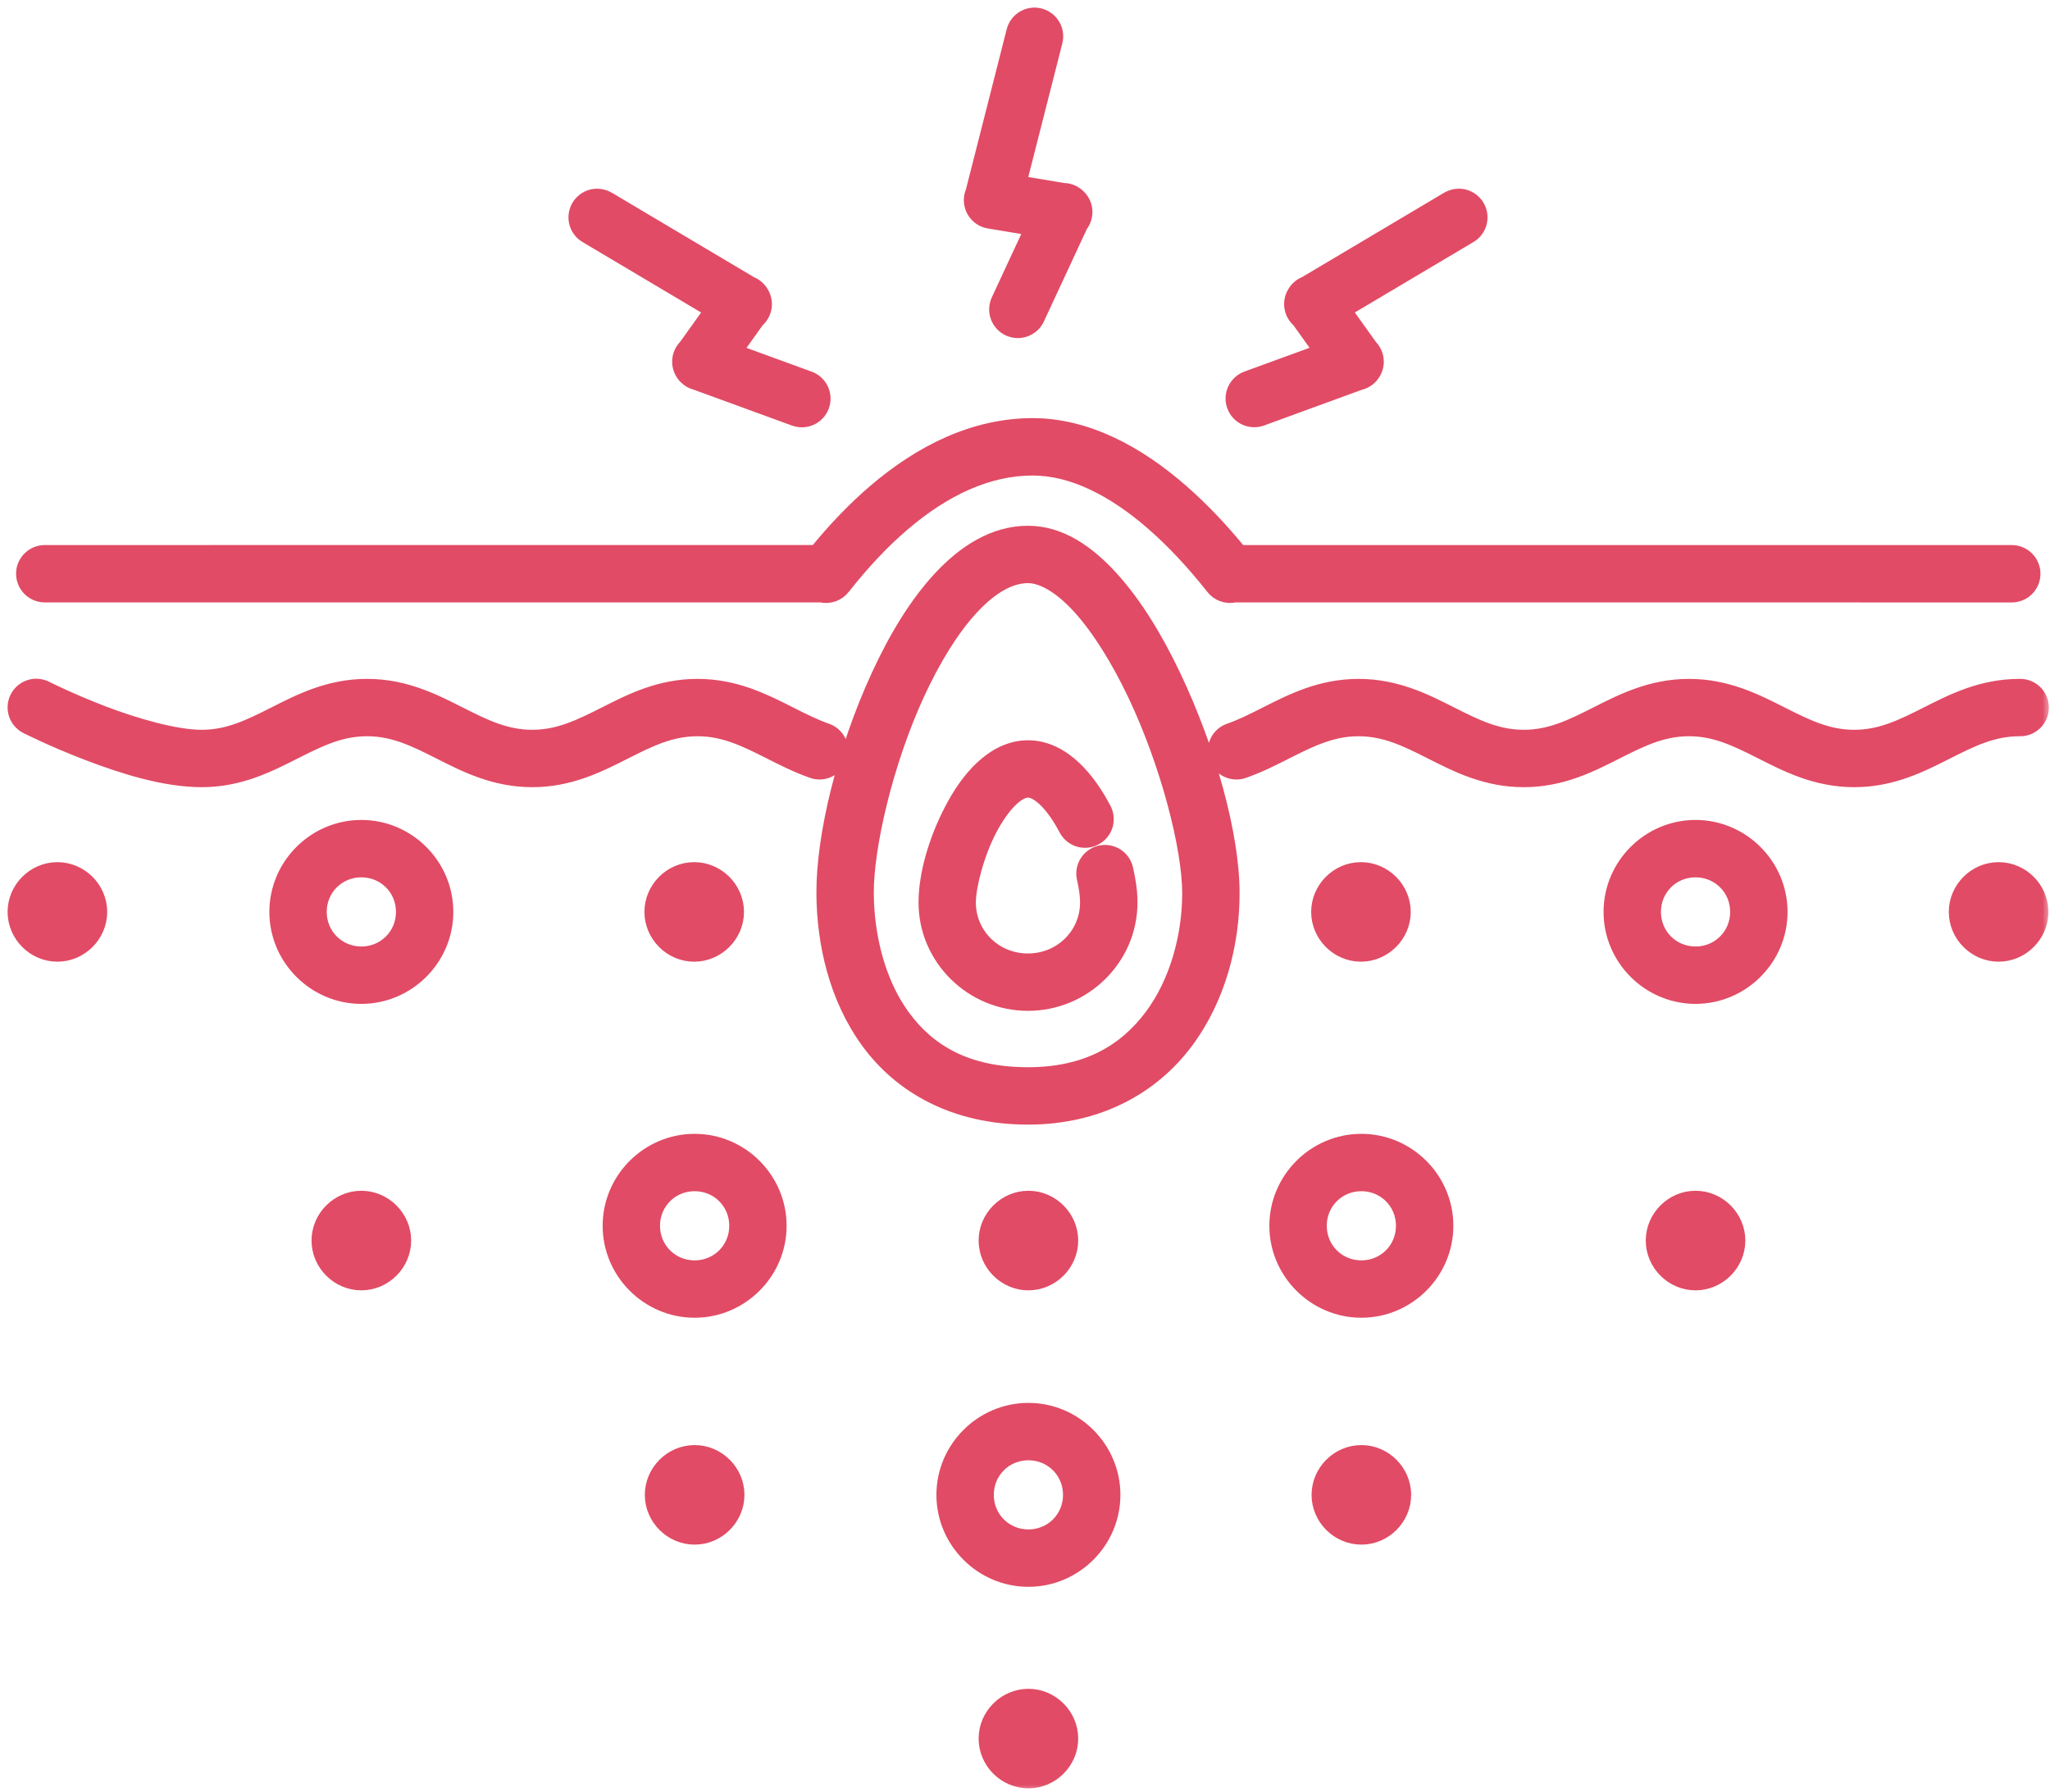 <svg xmlns="http://www.w3.org/2000/svg" width="135" height="118" viewBox="0 0 135 118" fill="none"><mask id="path-1-outside-1_394_3886" maskUnits="userSpaceOnUse" x="0" y="0" width="135" height="118" fill="black"><rect fill="white" width="135" height="118"></rect><path d="M68.175 1.001C67.854 0.99 67.54 1.09 67.285 1.284C67.03 1.478 66.85 1.753 66.775 2.065L64.087 12.625C64.002 12.82 63.963 13.032 63.973 13.244C63.983 13.457 64.042 13.664 64.145 13.85C64.248 14.036 64.392 14.196 64.566 14.318C64.741 14.44 64.941 14.52 65.151 14.552L67.985 15.023L65.785 19.753C65.703 19.919 65.654 20.1 65.642 20.285C65.631 20.47 65.656 20.656 65.718 20.831C65.779 21.006 65.875 21.167 65.999 21.304C66.124 21.441 66.275 21.552 66.443 21.631C66.611 21.709 66.793 21.753 66.979 21.759C67.164 21.766 67.349 21.736 67.522 21.67C67.696 21.604 67.854 21.505 67.989 21.377C68.123 21.249 68.23 21.095 68.304 20.925L71.145 14.816C71.366 14.533 71.469 14.176 71.433 13.819C71.396 13.462 71.222 13.133 70.948 12.901C70.701 12.68 70.382 12.554 70.051 12.547C70.042 12.547 70.033 12.547 70.025 12.548L67.097 12.06L69.468 2.753C69.522 2.551 69.531 2.34 69.492 2.134C69.453 1.928 69.369 1.734 69.244 1.565C69.12 1.397 68.959 1.259 68.773 1.161C68.588 1.064 68.384 1.008 68.175 1.001ZM96.097 12.924C95.831 12.918 95.568 12.989 95.341 13.128L85.976 18.691C85.693 18.8 85.454 18.999 85.294 19.257C85.107 19.54 85.031 19.881 85.078 20.216C85.125 20.552 85.294 20.859 85.552 21.079L87.028 23.144L82.126 24.933C81.953 24.996 81.795 25.091 81.66 25.214C81.525 25.338 81.415 25.486 81.338 25.652C81.261 25.818 81.217 25.997 81.209 26.18C81.201 26.363 81.229 26.545 81.292 26.717C81.354 26.889 81.451 27.047 81.574 27.181C81.698 27.316 81.848 27.424 82.014 27.501C82.18 27.578 82.359 27.622 82.542 27.629C82.725 27.636 82.907 27.607 83.079 27.544L89.534 25.186C89.719 25.145 89.895 25.065 90.049 24.953C90.203 24.84 90.332 24.698 90.428 24.533C90.588 24.268 90.655 23.958 90.618 23.65C90.581 23.343 90.442 23.057 90.224 22.837L88.498 20.422L96.759 15.517C97.023 15.366 97.23 15.132 97.348 14.852C97.467 14.572 97.49 14.262 97.414 13.967C97.339 13.673 97.169 13.411 96.931 13.223C96.692 13.034 96.401 12.929 96.097 12.924ZM39.257 12.926C38.958 12.94 38.67 13.052 38.439 13.243C38.208 13.435 38.045 13.696 37.975 13.988C37.904 14.28 37.931 14.586 38.049 14.862C38.168 15.138 38.373 15.367 38.633 15.517L46.895 20.423L45.179 22.824C44.933 23.066 44.785 23.391 44.766 23.736C44.746 24.081 44.856 24.42 45.074 24.689C45.091 24.711 45.108 24.733 45.126 24.754C45.135 24.763 45.144 24.772 45.153 24.781C45.341 24.983 45.586 25.125 45.855 25.188L52.321 27.549C52.492 27.612 52.675 27.642 52.858 27.635C53.041 27.628 53.221 27.585 53.388 27.508C53.554 27.431 53.704 27.322 53.828 27.188C53.952 27.053 54.049 26.895 54.111 26.723C54.174 26.551 54.203 26.368 54.194 26.185C54.186 26.002 54.142 25.822 54.064 25.657C53.986 25.491 53.877 25.342 53.741 25.218C53.605 25.095 53.447 25 53.274 24.938L48.37 23.149L49.847 21.083C50.105 20.862 50.274 20.554 50.32 20.218C50.367 19.881 50.289 19.539 50.1 19.257C49.942 19.003 49.706 18.806 49.426 18.697L40.059 13.132C39.82 12.986 39.543 12.916 39.263 12.93L39.257 12.926ZM68 28.03C66.101 28.03 64.261 28.466 62.527 29.225C60.793 29.986 59.16 31.067 57.628 32.377C56.26 33.547 54.971 34.903 53.764 36.385L2.933 36.387C2.567 36.392 2.218 36.54 1.961 36.8C1.704 37.06 1.559 37.41 1.559 37.776C1.559 38.142 1.704 38.492 1.961 38.752C2.218 39.012 2.567 39.161 2.933 39.165L54.073 39.163C54.337 39.227 54.613 39.212 54.869 39.12C55.124 39.028 55.347 38.864 55.51 38.647C55.519 38.638 55.528 38.629 55.536 38.62C56.769 37.053 58.078 35.653 59.438 34.49C60.802 33.324 62.215 32.399 63.647 31.771C65.079 31.144 66.528 30.81 68.005 30.81C69.292 30.81 70.606 31.135 71.947 31.76C73.288 32.384 74.648 33.308 75.984 34.478C77.32 35.648 78.632 37.061 79.881 38.638C80.042 38.856 80.263 39.022 80.517 39.115C80.771 39.209 81.046 39.226 81.31 39.165L132.465 39.167C132.649 39.169 132.831 39.135 133.002 39.066C133.173 38.998 133.328 38.896 133.459 38.767C133.59 38.637 133.693 38.483 133.764 38.314C133.835 38.144 133.872 37.962 133.872 37.778C133.872 37.594 133.835 37.413 133.764 37.243C133.693 37.073 133.59 36.919 133.459 36.79C133.328 36.661 133.173 36.559 133.002 36.49C132.831 36.421 132.649 36.387 132.465 36.389L81.632 36.387C80.424 34.909 79.15 33.559 77.816 32.391C76.325 31.085 74.76 30.005 73.121 29.242C71.481 28.478 69.756 28.03 68 28.03ZM67.697 35.118C65.477 35.118 63.542 36.363 61.941 38.085C60.339 39.806 58.99 42.066 57.862 44.519C55.606 49.424 54.242 55.041 54.264 58.824C54.28 62.072 55.077 65.674 57.189 68.571C59.302 71.468 62.821 73.547 67.697 73.547C72.42 73.547 75.928 71.468 78.083 68.583C80.239 65.699 81.132 62.096 81.132 58.816C81.132 54.997 79.589 49.394 77.259 44.502C76.094 42.056 74.732 39.808 73.178 38.097C71.624 36.386 69.809 35.118 67.697 35.118ZM67.697 37.894C68.631 37.894 69.845 38.56 71.121 39.965C72.396 41.369 73.665 43.418 74.75 45.696C76.919 50.251 78.352 55.803 78.352 58.816C78.352 61.578 77.557 64.646 75.856 66.922C74.155 69.199 71.639 70.769 67.697 70.769C63.572 70.769 61.087 69.199 59.435 66.935C57.785 64.671 57.058 61.602 57.042 58.807C57.031 55.759 58.3 50.22 60.388 45.679C61.432 43.409 62.68 41.372 63.978 39.977C65.275 38.583 66.538 37.894 67.697 37.894ZM2.367 45.189C2.055 45.194 1.753 45.304 1.511 45.502C1.269 45.699 1.101 45.972 1.033 46.277C0.966 46.581 1.003 46.9 1.138 47.181C1.274 47.462 1.5 47.689 1.781 47.826C1.781 47.826 3.498 48.696 5.757 49.56C8.016 50.426 10.799 51.33 13.29 51.33C15.781 51.33 17.7 50.341 19.358 49.503C21.015 48.665 22.41 47.976 24.171 47.976C25.931 47.976 27.326 48.664 28.983 49.503C30.641 50.341 32.56 51.33 35.052 51.33C37.543 51.33 39.462 50.341 41.12 49.503C42.777 48.665 44.172 47.976 45.932 47.976C46.812 47.976 47.588 48.145 48.365 48.421C49.143 48.697 49.919 49.085 50.747 49.504C51.576 49.923 52.458 50.372 53.455 50.725C53.629 50.794 53.815 50.828 54.002 50.824C54.188 50.819 54.373 50.777 54.543 50.7C54.713 50.623 54.866 50.512 54.993 50.374C55.119 50.237 55.216 50.075 55.279 49.899C55.341 49.723 55.367 49.536 55.356 49.349C55.344 49.163 55.295 48.98 55.212 48.813C55.128 48.646 55.011 48.498 54.869 48.377C54.726 48.256 54.561 48.165 54.383 48.109C53.605 47.833 52.83 47.444 52.001 47.024C51.172 46.605 50.29 46.156 49.293 45.802C48.296 45.449 47.178 45.199 45.932 45.199C43.441 45.199 41.522 46.186 39.865 47.024C38.207 47.862 36.812 48.552 35.052 48.552C33.291 48.552 31.896 47.862 30.239 47.024C28.582 46.186 26.662 45.199 24.171 45.199C21.679 45.199 19.76 46.186 18.102 47.024C16.445 47.862 15.051 48.552 13.29 48.552C11.53 48.552 8.871 47.778 6.752 46.967C4.633 46.155 3.035 45.349 3.035 45.349C2.829 45.24 2.599 45.186 2.367 45.189ZM132.999 45.2C132.996 45.2 132.992 45.2 132.989 45.2C130.497 45.2 128.578 46.187 126.92 47.024C125.263 47.862 123.868 48.552 122.108 48.552C120.347 48.552 118.953 47.862 117.295 47.024C115.638 46.186 113.719 45.2 111.227 45.2C108.736 45.2 106.816 46.187 105.159 47.024C103.501 47.862 102.106 48.552 100.346 48.552C98.585 48.552 97.189 47.862 95.531 47.024C93.874 46.186 91.955 45.2 89.463 45.2C88.218 45.2 87.1 45.45 86.103 45.803C85.106 46.157 84.224 46.606 83.395 47.025C82.566 47.444 81.791 47.834 81.013 48.11C80.835 48.165 80.669 48.256 80.526 48.377C80.384 48.498 80.267 48.647 80.183 48.814C80.1 48.981 80.05 49.164 80.039 49.35C80.028 49.537 80.054 49.724 80.116 49.9C80.179 50.077 80.276 50.238 80.403 50.376C80.53 50.514 80.683 50.624 80.853 50.701C81.024 50.779 81.208 50.82 81.395 50.824C81.582 50.829 81.768 50.795 81.942 50.726C82.939 50.372 83.821 49.923 84.65 49.504C85.479 49.085 86.254 48.696 87.032 48.422C87.809 48.146 88.582 47.976 89.463 47.976C91.223 47.976 92.62 48.666 94.277 49.504C95.935 50.342 97.854 51.33 100.345 51.33C102.837 51.33 104.754 50.342 106.412 49.504C108.069 48.666 109.466 47.976 111.227 47.976C112.987 47.976 114.381 48.666 116.039 49.504C117.696 50.342 119.616 51.33 122.107 51.33C124.599 51.33 126.518 50.342 128.176 49.504C129.833 48.666 131.228 47.976 132.988 47.976C133.174 47.983 133.36 47.952 133.534 47.885C133.708 47.819 133.866 47.718 134.001 47.589C134.135 47.46 134.242 47.306 134.315 47.135C134.388 46.964 134.427 46.779 134.427 46.593C134.428 46.407 134.391 46.223 134.319 46.051C134.247 45.88 134.142 45.724 134.008 45.594C133.875 45.464 133.717 45.362 133.544 45.294C133.37 45.227 133.185 45.194 132.999 45.2ZM67.697 49.241C66.497 49.241 65.474 49.835 64.675 50.586C63.876 51.337 63.238 52.281 62.706 53.297C61.641 55.328 60.989 57.596 60.989 59.425C60.989 63.082 64.018 66.057 67.697 66.057C71.376 66.057 74.407 63.082 74.407 59.425C74.407 58.968 74.37 58.491 74.276 57.993C74.239 57.744 74.184 57.492 74.127 57.235C74.089 57.056 74.016 56.885 73.912 56.733C73.807 56.582 73.674 56.453 73.519 56.353C73.365 56.254 73.192 56.186 73.011 56.154C72.829 56.122 72.644 56.126 72.464 56.166C72.285 56.206 72.115 56.281 71.965 56.388C71.815 56.494 71.687 56.629 71.59 56.784C71.492 56.94 71.426 57.114 71.396 57.295C71.366 57.476 71.373 57.662 71.415 57.841C71.467 58.047 71.494 58.248 71.533 58.437C71.599 58.817 71.625 59.158 71.625 59.425C71.625 61.56 69.892 63.279 67.694 63.279C65.497 63.279 63.764 61.56 63.764 59.425C63.764 58.357 64.304 56.228 65.165 54.586C65.595 53.765 66.103 53.053 66.577 52.608C67.051 52.162 67.425 52.019 67.695 52.019C67.829 52.019 67.976 52.045 68.165 52.137C68.353 52.229 68.579 52.382 68.815 52.605C69.051 52.827 69.3 53.117 69.539 53.454C69.779 53.79 70.01 54.173 70.226 54.583C70.398 54.908 70.692 55.152 71.043 55.261C71.394 55.37 71.774 55.335 72.1 55.164C72.425 54.993 72.67 54.701 72.781 54.35C72.891 53.999 72.857 53.619 72.688 53.293C72.421 52.785 72.127 52.296 71.801 51.84C71.475 51.383 71.117 50.958 70.717 50.582C70.318 50.207 69.874 49.878 69.37 49.635C68.865 49.392 68.297 49.241 67.697 49.241ZM23.796 54.487C20.743 54.487 18.238 56.99 18.238 60.042C18.238 63.093 20.743 65.598 23.796 65.598C26.849 65.598 29.353 63.093 29.353 60.042C29.353 56.99 26.849 54.487 23.796 54.487ZM111.657 54.487C108.604 54.487 106.1 56.99 106.1 60.042C106.1 63.093 108.604 65.598 111.657 65.598C114.711 65.598 117.217 63.093 117.217 60.042C117.217 56.99 114.711 54.487 111.657 54.487ZM3.78 57.266C2.262 57.266 1 58.524 1 60.042C1 61.559 2.261 62.82 3.78 62.82C5.298 62.82 6.56 61.559 6.56 60.042C6.56 58.524 5.298 57.266 3.78 57.266ZM23.796 57.266C25.347 57.266 26.576 58.491 26.576 60.042C26.576 61.592 25.347 62.82 23.796 62.82C22.245 62.82 21.016 61.592 21.016 60.042C21.016 58.491 22.244 57.266 23.796 57.266ZM45.716 57.266C44.197 57.266 42.938 58.524 42.938 60.042C42.938 61.559 44.197 62.82 45.716 62.82C47.234 62.82 48.495 61.559 48.495 60.042C48.495 58.524 47.234 57.266 45.716 57.266ZM89.623 57.266C88.105 57.266 86.846 58.524 86.846 60.042C86.846 61.559 88.104 62.82 89.623 62.82C91.141 62.819 92.402 61.559 92.402 60.042C92.402 58.524 91.141 57.266 89.623 57.266ZM111.657 57.266C113.209 57.266 114.437 58.491 114.437 60.042C114.437 61.592 113.209 62.82 111.657 62.82C110.106 62.82 108.879 61.592 108.879 60.042C108.879 58.491 110.106 57.266 111.657 57.266ZM131.616 57.266C130.098 57.266 128.836 58.524 128.836 60.042C128.836 61.559 130.098 62.82 131.616 62.82C133.134 62.82 134.393 61.559 134.393 60.042C134.393 58.524 133.135 57.266 131.616 57.266ZM45.745 75.155C42.691 75.155 40.187 77.657 40.187 80.709C40.187 83.76 42.691 86.263 45.745 86.263C48.798 86.263 51.301 83.76 51.301 80.709C51.301 77.657 48.798 75.155 45.745 75.155ZM89.651 75.155C86.598 75.155 84.092 77.657 84.092 80.709C84.092 83.76 86.598 86.263 89.651 86.263C92.705 86.263 95.209 83.76 95.209 80.709C95.209 77.657 92.705 75.155 89.651 75.155ZM45.745 77.931C47.296 77.931 48.524 79.158 48.524 80.709C48.524 82.259 47.296 83.487 45.745 83.487C44.193 83.487 42.964 82.26 42.964 80.709C42.964 79.159 44.193 77.931 45.745 77.931ZM89.651 77.931C91.203 77.931 92.429 79.158 92.429 80.709C92.429 82.259 91.203 83.487 89.651 83.487C88.1 83.487 86.872 82.26 86.872 80.709C86.872 79.159 88.1 77.931 89.651 77.931ZM23.796 78.903C22.278 78.903 21.016 80.164 21.016 81.681C21.016 83.199 22.279 84.46 23.796 84.46C25.314 84.46 26.576 83.198 26.576 81.681C26.576 80.164 25.315 78.903 23.796 78.903ZM67.725 78.903C66.207 78.903 64.946 80.164 64.946 81.681C64.946 83.199 66.207 84.46 67.725 84.46C69.244 84.46 70.504 83.198 70.504 81.681C70.504 80.164 69.244 78.903 67.725 78.903ZM111.657 78.903C110.139 78.903 108.879 80.164 108.879 81.681C108.879 83.199 110.139 84.46 111.657 84.46C113.176 84.46 114.437 83.198 114.437 81.681C114.437 80.164 113.176 78.903 111.657 78.903ZM67.725 92.87C64.672 92.87 62.166 95.375 62.166 98.426C62.166 101.478 64.672 103.98 67.725 103.98C70.779 103.98 73.283 101.478 73.283 98.426C73.283 95.375 70.779 92.87 67.725 92.87ZM45.745 95.648C44.226 95.648 42.964 96.909 42.964 98.426C42.964 99.944 44.227 101.202 45.745 101.202C47.263 101.202 48.524 99.944 48.524 98.426C48.524 96.909 47.263 95.648 45.745 95.648ZM67.725 95.648C69.277 95.648 70.504 96.876 70.504 98.426C70.504 99.977 69.276 101.202 67.725 101.202C66.174 101.202 64.946 99.976 64.946 98.426C64.946 96.876 66.174 95.648 67.725 95.648ZM89.651 95.648C88.133 95.648 86.872 96.909 86.872 98.426C86.872 99.944 88.133 101.202 89.651 101.202C91.17 101.202 92.429 99.944 92.429 98.426C92.429 96.909 91.171 95.648 89.651 95.648ZM67.725 111.696C66.207 111.696 64.946 112.956 64.946 114.474C64.946 115.991 66.207 117.25 67.725 117.25C69.244 117.25 70.504 115.992 70.504 114.474C70.504 112.956 69.244 111.696 67.725 111.696Z"></path></mask><path d="M68.175 1.001C67.854 0.99 67.54 1.09 67.285 1.284C67.03 1.478 66.85 1.753 66.775 2.065L64.087 12.625C64.002 12.82 63.963 13.032 63.973 13.244C63.983 13.457 64.042 13.664 64.145 13.85C64.248 14.036 64.392 14.196 64.566 14.318C64.741 14.44 64.941 14.52 65.151 14.552L67.985 15.023L65.785 19.753C65.703 19.919 65.654 20.1 65.642 20.285C65.631 20.47 65.656 20.656 65.718 20.831C65.779 21.006 65.875 21.167 65.999 21.304C66.124 21.441 66.275 21.552 66.443 21.631C66.611 21.709 66.793 21.753 66.979 21.759C67.164 21.766 67.349 21.736 67.522 21.67C67.696 21.604 67.854 21.505 67.989 21.377C68.123 21.249 68.23 21.095 68.304 20.925L71.145 14.816C71.366 14.533 71.469 14.176 71.433 13.819C71.396 13.462 71.222 13.133 70.948 12.901C70.701 12.68 70.382 12.554 70.051 12.547C70.042 12.547 70.033 12.547 70.025 12.548L67.097 12.06L69.468 2.753C69.522 2.551 69.531 2.34 69.492 2.134C69.453 1.928 69.369 1.734 69.244 1.565C69.12 1.397 68.959 1.259 68.773 1.161C68.588 1.064 68.384 1.008 68.175 1.001ZM96.097 12.924C95.831 12.918 95.568 12.989 95.341 13.128L85.976 18.691C85.693 18.8 85.454 18.999 85.294 19.257C85.107 19.54 85.031 19.881 85.078 20.216C85.125 20.552 85.294 20.859 85.552 21.079L87.028 23.144L82.126 24.933C81.953 24.996 81.795 25.091 81.66 25.214C81.525 25.338 81.415 25.486 81.338 25.652C81.261 25.818 81.217 25.997 81.209 26.18C81.201 26.363 81.229 26.545 81.292 26.717C81.354 26.889 81.451 27.047 81.574 27.181C81.698 27.316 81.848 27.424 82.014 27.501C82.18 27.578 82.359 27.622 82.542 27.629C82.725 27.636 82.907 27.607 83.079 27.544L89.534 25.186C89.719 25.145 89.895 25.065 90.049 24.953C90.203 24.84 90.332 24.698 90.428 24.533C90.588 24.268 90.655 23.958 90.618 23.65C90.581 23.343 90.442 23.057 90.224 22.837L88.498 20.422L96.759 15.517C97.023 15.366 97.23 15.132 97.348 14.852C97.467 14.572 97.49 14.262 97.414 13.967C97.339 13.673 97.169 13.411 96.931 13.223C96.692 13.034 96.401 12.929 96.097 12.924ZM39.257 12.926C38.958 12.94 38.67 13.052 38.439 13.243C38.208 13.435 38.045 13.696 37.975 13.988C37.904 14.28 37.931 14.586 38.049 14.862C38.168 15.138 38.373 15.367 38.633 15.517L46.895 20.423L45.179 22.824C44.933 23.066 44.785 23.391 44.766 23.736C44.746 24.081 44.856 24.42 45.074 24.689C45.091 24.711 45.108 24.733 45.126 24.754C45.135 24.763 45.144 24.772 45.153 24.781C45.341 24.983 45.586 25.125 45.855 25.188L52.321 27.549C52.492 27.612 52.675 27.642 52.858 27.635C53.041 27.628 53.221 27.585 53.388 27.508C53.554 27.431 53.704 27.322 53.828 27.188C53.952 27.053 54.049 26.895 54.111 26.723C54.174 26.551 54.203 26.368 54.194 26.185C54.186 26.002 54.142 25.822 54.064 25.657C53.986 25.491 53.877 25.342 53.741 25.218C53.605 25.095 53.447 25 53.274 24.938L48.37 23.149L49.847 21.083C50.105 20.862 50.274 20.554 50.32 20.218C50.367 19.881 50.289 19.539 50.1 19.257C49.942 19.003 49.706 18.806 49.426 18.697L40.059 13.132C39.82 12.986 39.543 12.916 39.263 12.93L39.257 12.926ZM68 28.03C66.101 28.03 64.261 28.466 62.527 29.225C60.793 29.986 59.16 31.067 57.628 32.377C56.26 33.547 54.971 34.903 53.764 36.385L2.933 36.387C2.567 36.392 2.218 36.54 1.961 36.8C1.704 37.06 1.559 37.41 1.559 37.776C1.559 38.142 1.704 38.492 1.961 38.752C2.218 39.012 2.567 39.161 2.933 39.165L54.073 39.163C54.337 39.227 54.613 39.212 54.869 39.12C55.124 39.028 55.347 38.864 55.51 38.647C55.519 38.638 55.528 38.629 55.536 38.62C56.769 37.053 58.078 35.653 59.438 34.49C60.802 33.324 62.215 32.399 63.647 31.771C65.079 31.144 66.528 30.81 68.005 30.81C69.292 30.81 70.606 31.135 71.947 31.76C73.288 32.384 74.648 33.308 75.984 34.478C77.32 35.648 78.632 37.061 79.881 38.638C80.042 38.856 80.263 39.022 80.517 39.115C80.771 39.209 81.046 39.226 81.31 39.165L132.465 39.167C132.649 39.169 132.831 39.135 133.002 39.066C133.173 38.998 133.328 38.896 133.459 38.767C133.59 38.637 133.693 38.483 133.764 38.314C133.835 38.144 133.872 37.962 133.872 37.778C133.872 37.594 133.835 37.413 133.764 37.243C133.693 37.073 133.59 36.919 133.459 36.79C133.328 36.661 133.173 36.559 133.002 36.49C132.831 36.421 132.649 36.387 132.465 36.389L81.632 36.387C80.424 34.909 79.15 33.559 77.816 32.391C76.325 31.085 74.76 30.005 73.121 29.242C71.481 28.478 69.756 28.03 68 28.03ZM67.697 35.118C65.477 35.118 63.542 36.363 61.941 38.085C60.339 39.806 58.99 42.066 57.862 44.519C55.606 49.424 54.242 55.041 54.264 58.824C54.28 62.072 55.077 65.674 57.189 68.571C59.302 71.468 62.821 73.547 67.697 73.547C72.42 73.547 75.928 71.468 78.083 68.583C80.239 65.699 81.132 62.096 81.132 58.816C81.132 54.997 79.589 49.394 77.259 44.502C76.094 42.056 74.732 39.808 73.178 38.097C71.624 36.386 69.809 35.118 67.697 35.118ZM67.697 37.894C68.631 37.894 69.845 38.56 71.121 39.965C72.396 41.369 73.665 43.418 74.75 45.696C76.919 50.251 78.352 55.803 78.352 58.816C78.352 61.578 77.557 64.646 75.856 66.922C74.155 69.199 71.639 70.769 67.697 70.769C63.572 70.769 61.087 69.199 59.435 66.935C57.785 64.671 57.058 61.602 57.042 58.807C57.031 55.759 58.3 50.22 60.388 45.679C61.432 43.409 62.68 41.372 63.978 39.977C65.275 38.583 66.538 37.894 67.697 37.894ZM2.367 45.189C2.055 45.194 1.753 45.304 1.511 45.502C1.269 45.699 1.101 45.972 1.033 46.277C0.966 46.581 1.003 46.9 1.138 47.181C1.274 47.462 1.5 47.689 1.781 47.826C1.781 47.826 3.498 48.696 5.757 49.56C8.016 50.426 10.799 51.33 13.29 51.33C15.781 51.33 17.7 50.341 19.358 49.503C21.015 48.665 22.41 47.976 24.171 47.976C25.931 47.976 27.326 48.664 28.983 49.503C30.641 50.341 32.56 51.33 35.052 51.33C37.543 51.33 39.462 50.341 41.12 49.503C42.777 48.665 44.172 47.976 45.932 47.976C46.812 47.976 47.588 48.145 48.365 48.421C49.143 48.697 49.919 49.085 50.747 49.504C51.576 49.923 52.458 50.372 53.455 50.725C53.629 50.794 53.815 50.828 54.002 50.824C54.188 50.819 54.373 50.777 54.543 50.7C54.713 50.623 54.866 50.512 54.993 50.374C55.119 50.237 55.216 50.075 55.279 49.899C55.341 49.723 55.367 49.536 55.356 49.349C55.344 49.163 55.295 48.98 55.212 48.813C55.128 48.646 55.011 48.498 54.869 48.377C54.726 48.256 54.561 48.165 54.383 48.109C53.605 47.833 52.83 47.444 52.001 47.024C51.172 46.605 50.29 46.156 49.293 45.802C48.296 45.449 47.178 45.199 45.932 45.199C43.441 45.199 41.522 46.186 39.865 47.024C38.207 47.862 36.812 48.552 35.052 48.552C33.291 48.552 31.896 47.862 30.239 47.024C28.582 46.186 26.662 45.199 24.171 45.199C21.679 45.199 19.76 46.186 18.102 47.024C16.445 47.862 15.051 48.552 13.29 48.552C11.53 48.552 8.871 47.778 6.752 46.967C4.633 46.155 3.035 45.349 3.035 45.349C2.829 45.24 2.599 45.186 2.367 45.189ZM132.999 45.2C132.996 45.2 132.992 45.2 132.989 45.2C130.497 45.2 128.578 46.187 126.92 47.024C125.263 47.862 123.868 48.552 122.108 48.552C120.347 48.552 118.953 47.862 117.295 47.024C115.638 46.186 113.719 45.2 111.227 45.2C108.736 45.2 106.816 46.187 105.159 47.024C103.501 47.862 102.106 48.552 100.346 48.552C98.585 48.552 97.189 47.862 95.531 47.024C93.874 46.186 91.955 45.2 89.463 45.2C88.218 45.2 87.1 45.45 86.103 45.803C85.106 46.157 84.224 46.606 83.395 47.025C82.566 47.444 81.791 47.834 81.013 48.11C80.835 48.165 80.669 48.256 80.526 48.377C80.384 48.498 80.267 48.647 80.183 48.814C80.1 48.981 80.05 49.164 80.039 49.35C80.028 49.537 80.054 49.724 80.116 49.9C80.179 50.077 80.276 50.238 80.403 50.376C80.53 50.514 80.683 50.624 80.853 50.701C81.024 50.779 81.208 50.82 81.395 50.824C81.582 50.829 81.768 50.795 81.942 50.726C82.939 50.372 83.821 49.923 84.65 49.504C85.479 49.085 86.254 48.696 87.032 48.422C87.809 48.146 88.582 47.976 89.463 47.976C91.223 47.976 92.62 48.666 94.277 49.504C95.935 50.342 97.854 51.33 100.345 51.33C102.837 51.33 104.754 50.342 106.412 49.504C108.069 48.666 109.466 47.976 111.227 47.976C112.987 47.976 114.381 48.666 116.039 49.504C117.696 50.342 119.616 51.33 122.107 51.33C124.599 51.33 126.518 50.342 128.176 49.504C129.833 48.666 131.228 47.976 132.988 47.976C133.174 47.983 133.36 47.952 133.534 47.885C133.708 47.819 133.866 47.718 134.001 47.589C134.135 47.46 134.242 47.306 134.315 47.135C134.388 46.964 134.427 46.779 134.427 46.593C134.428 46.407 134.391 46.223 134.319 46.051C134.247 45.88 134.142 45.724 134.008 45.594C133.875 45.464 133.717 45.362 133.544 45.294C133.37 45.227 133.185 45.194 132.999 45.2ZM67.697 49.241C66.497 49.241 65.474 49.835 64.675 50.586C63.876 51.337 63.238 52.281 62.706 53.297C61.641 55.328 60.989 57.596 60.989 59.425C60.989 63.082 64.018 66.057 67.697 66.057C71.376 66.057 74.407 63.082 74.407 59.425C74.407 58.968 74.37 58.491 74.276 57.993C74.239 57.744 74.184 57.492 74.127 57.235C74.089 57.056 74.016 56.885 73.912 56.733C73.807 56.582 73.674 56.453 73.519 56.353C73.365 56.254 73.192 56.186 73.011 56.154C72.829 56.122 72.644 56.126 72.464 56.166C72.285 56.206 72.115 56.281 71.965 56.388C71.815 56.494 71.687 56.629 71.59 56.784C71.492 56.94 71.426 57.114 71.396 57.295C71.366 57.476 71.373 57.662 71.415 57.841C71.467 58.047 71.494 58.248 71.533 58.437C71.599 58.817 71.625 59.158 71.625 59.425C71.625 61.56 69.892 63.279 67.694 63.279C65.497 63.279 63.764 61.56 63.764 59.425C63.764 58.357 64.304 56.228 65.165 54.586C65.595 53.765 66.103 53.053 66.577 52.608C67.051 52.162 67.425 52.019 67.695 52.019C67.829 52.019 67.976 52.045 68.165 52.137C68.353 52.229 68.579 52.382 68.815 52.605C69.051 52.827 69.3 53.117 69.539 53.454C69.779 53.79 70.01 54.173 70.226 54.583C70.398 54.908 70.692 55.152 71.043 55.261C71.394 55.37 71.774 55.335 72.1 55.164C72.425 54.993 72.67 54.701 72.781 54.35C72.891 53.999 72.857 53.619 72.688 53.293C72.421 52.785 72.127 52.296 71.801 51.84C71.475 51.383 71.117 50.958 70.717 50.582C70.318 50.207 69.874 49.878 69.37 49.635C68.865 49.392 68.297 49.241 67.697 49.241ZM23.796 54.487C20.743 54.487 18.238 56.99 18.238 60.042C18.238 63.093 20.743 65.598 23.796 65.598C26.849 65.598 29.353 63.093 29.353 60.042C29.353 56.99 26.849 54.487 23.796 54.487ZM111.657 54.487C108.604 54.487 106.1 56.99 106.1 60.042C106.1 63.093 108.604 65.598 111.657 65.598C114.711 65.598 117.217 63.093 117.217 60.042C117.217 56.99 114.711 54.487 111.657 54.487ZM3.78 57.266C2.262 57.266 1 58.524 1 60.042C1 61.559 2.261 62.82 3.78 62.82C5.298 62.82 6.56 61.559 6.56 60.042C6.56 58.524 5.298 57.266 3.78 57.266ZM23.796 57.266C25.347 57.266 26.576 58.491 26.576 60.042C26.576 61.592 25.347 62.82 23.796 62.82C22.245 62.82 21.016 61.592 21.016 60.042C21.016 58.491 22.244 57.266 23.796 57.266ZM45.716 57.266C44.197 57.266 42.938 58.524 42.938 60.042C42.938 61.559 44.197 62.82 45.716 62.82C47.234 62.82 48.495 61.559 48.495 60.042C48.495 58.524 47.234 57.266 45.716 57.266ZM89.623 57.266C88.105 57.266 86.846 58.524 86.846 60.042C86.846 61.559 88.104 62.82 89.623 62.82C91.141 62.819 92.402 61.559 92.402 60.042C92.402 58.524 91.141 57.266 89.623 57.266ZM111.657 57.266C113.209 57.266 114.437 58.491 114.437 60.042C114.437 61.592 113.209 62.82 111.657 62.82C110.106 62.82 108.879 61.592 108.879 60.042C108.879 58.491 110.106 57.266 111.657 57.266ZM131.616 57.266C130.098 57.266 128.836 58.524 128.836 60.042C128.836 61.559 130.098 62.82 131.616 62.82C133.134 62.82 134.393 61.559 134.393 60.042C134.393 58.524 133.135 57.266 131.616 57.266ZM45.745 75.155C42.691 75.155 40.187 77.657 40.187 80.709C40.187 83.76 42.691 86.263 45.745 86.263C48.798 86.263 51.301 83.76 51.301 80.709C51.301 77.657 48.798 75.155 45.745 75.155ZM89.651 75.155C86.598 75.155 84.092 77.657 84.092 80.709C84.092 83.76 86.598 86.263 89.651 86.263C92.705 86.263 95.209 83.76 95.209 80.709C95.209 77.657 92.705 75.155 89.651 75.155ZM45.745 77.931C47.296 77.931 48.524 79.158 48.524 80.709C48.524 82.259 47.296 83.487 45.745 83.487C44.193 83.487 42.964 82.26 42.964 80.709C42.964 79.159 44.193 77.931 45.745 77.931ZM89.651 77.931C91.203 77.931 92.429 79.158 92.429 80.709C92.429 82.259 91.203 83.487 89.651 83.487C88.1 83.487 86.872 82.26 86.872 80.709C86.872 79.159 88.1 77.931 89.651 77.931ZM23.796 78.903C22.278 78.903 21.016 80.164 21.016 81.681C21.016 83.199 22.279 84.46 23.796 84.46C25.314 84.46 26.576 83.198 26.576 81.681C26.576 80.164 25.315 78.903 23.796 78.903ZM67.725 78.903C66.207 78.903 64.946 80.164 64.946 81.681C64.946 83.199 66.207 84.46 67.725 84.46C69.244 84.46 70.504 83.198 70.504 81.681C70.504 80.164 69.244 78.903 67.725 78.903ZM111.657 78.903C110.139 78.903 108.879 80.164 108.879 81.681C108.879 83.199 110.139 84.46 111.657 84.46C113.176 84.46 114.437 83.198 114.437 81.681C114.437 80.164 113.176 78.903 111.657 78.903ZM67.725 92.87C64.672 92.87 62.166 95.375 62.166 98.426C62.166 101.478 64.672 103.98 67.725 103.98C70.779 103.98 73.283 101.478 73.283 98.426C73.283 95.375 70.779 92.87 67.725 92.87ZM45.745 95.648C44.226 95.648 42.964 96.909 42.964 98.426C42.964 99.944 44.227 101.202 45.745 101.202C47.263 101.202 48.524 99.944 48.524 98.426C48.524 96.909 47.263 95.648 45.745 95.648ZM67.725 95.648C69.277 95.648 70.504 96.876 70.504 98.426C70.504 99.977 69.276 101.202 67.725 101.202C66.174 101.202 64.946 99.976 64.946 98.426C64.946 96.876 66.174 95.648 67.725 95.648ZM89.651 95.648C88.133 95.648 86.872 96.909 86.872 98.426C86.872 99.944 88.133 101.202 89.651 101.202C91.17 101.202 92.429 99.944 92.429 98.426C92.429 96.909 91.171 95.648 89.651 95.648ZM67.725 111.696C66.207 111.696 64.946 112.956 64.946 114.474C64.946 115.991 66.207 117.25 67.725 117.25C69.244 117.25 70.504 115.992 70.504 114.474C70.504 112.956 69.244 111.696 67.725 111.696Z" fill="#E14B65"></path><path d="M68.175 1.001C67.854 0.99 67.54 1.09 67.285 1.284C67.03 1.478 66.85 1.753 66.775 2.065L64.087 12.625C64.002 12.82 63.963 13.032 63.973 13.244C63.983 13.457 64.042 13.664 64.145 13.85C64.248 14.036 64.392 14.196 64.566 14.318C64.741 14.44 64.941 14.52 65.151 14.552L67.985 15.023L65.785 19.753C65.703 19.919 65.654 20.1 65.642 20.285C65.631 20.47 65.656 20.656 65.718 20.831C65.779 21.006 65.875 21.167 65.999 21.304C66.124 21.441 66.275 21.552 66.443 21.631C66.611 21.709 66.793 21.753 66.979 21.759C67.164 21.766 67.349 21.736 67.522 21.67C67.696 21.604 67.854 21.505 67.989 21.377C68.123 21.249 68.23 21.095 68.304 20.925L71.145 14.816C71.366 14.533 71.469 14.176 71.433 13.819C71.396 13.462 71.222 13.133 70.948 12.901C70.701 12.68 70.382 12.554 70.051 12.547C70.042 12.547 70.033 12.547 70.025 12.548L67.097 12.06L69.468 2.753C69.522 2.551 69.531 2.34 69.492 2.134C69.453 1.928 69.369 1.734 69.244 1.565C69.12 1.397 68.959 1.259 68.773 1.161C68.588 1.064 68.384 1.008 68.175 1.001ZM96.097 12.924C95.831 12.918 95.568 12.989 95.341 13.128L85.976 18.691C85.693 18.8 85.454 18.999 85.294 19.257C85.107 19.54 85.031 19.881 85.078 20.216C85.125 20.552 85.294 20.859 85.552 21.079L87.028 23.144L82.126 24.933C81.953 24.996 81.795 25.091 81.66 25.214C81.525 25.338 81.415 25.486 81.338 25.652C81.261 25.818 81.217 25.997 81.209 26.18C81.201 26.363 81.229 26.545 81.292 26.717C81.354 26.889 81.451 27.047 81.574 27.181C81.698 27.316 81.848 27.424 82.014 27.501C82.18 27.578 82.359 27.622 82.542 27.629C82.725 27.636 82.907 27.607 83.079 27.544L89.534 25.186C89.719 25.145 89.895 25.065 90.049 24.953C90.203 24.84 90.332 24.698 90.428 24.533C90.588 24.268 90.655 23.958 90.618 23.65C90.581 23.343 90.442 23.057 90.224 22.837L88.498 20.422L96.759 15.517C97.023 15.366 97.23 15.132 97.348 14.852C97.467 14.572 97.49 14.262 97.414 13.967C97.339 13.673 97.169 13.411 96.931 13.223C96.692 13.034 96.401 12.929 96.097 12.924ZM39.257 12.926C38.958 12.94 38.67 13.052 38.439 13.243C38.208 13.435 38.045 13.696 37.975 13.988C37.904 14.28 37.931 14.586 38.049 14.862C38.168 15.138 38.373 15.367 38.633 15.517L46.895 20.423L45.179 22.824C44.933 23.066 44.785 23.391 44.766 23.736C44.746 24.081 44.856 24.42 45.074 24.689C45.091 24.711 45.108 24.733 45.126 24.754C45.135 24.763 45.144 24.772 45.153 24.781C45.341 24.983 45.586 25.125 45.855 25.188L52.321 27.549C52.492 27.612 52.675 27.642 52.858 27.635C53.041 27.628 53.221 27.585 53.388 27.508C53.554 27.431 53.704 27.322 53.828 27.188C53.952 27.053 54.049 26.895 54.111 26.723C54.174 26.551 54.203 26.368 54.194 26.185C54.186 26.002 54.142 25.822 54.064 25.657C53.986 25.491 53.877 25.342 53.741 25.218C53.605 25.095 53.447 25 53.274 24.938L48.37 23.149L49.847 21.083C50.105 20.862 50.274 20.554 50.32 20.218C50.367 19.881 50.289 19.539 50.1 19.257C49.942 19.003 49.706 18.806 49.426 18.697L40.059 13.132C39.82 12.986 39.543 12.916 39.263 12.93L39.257 12.926ZM68 28.03C66.101 28.03 64.261 28.466 62.527 29.225C60.793 29.986 59.16 31.067 57.628 32.377C56.26 33.547 54.971 34.903 53.764 36.385L2.933 36.387C2.567 36.392 2.218 36.54 1.961 36.8C1.704 37.06 1.559 37.41 1.559 37.776C1.559 38.142 1.704 38.492 1.961 38.752C2.218 39.012 2.567 39.161 2.933 39.165L54.073 39.163C54.337 39.227 54.613 39.212 54.869 39.12C55.124 39.028 55.347 38.864 55.51 38.647C55.519 38.638 55.528 38.629 55.536 38.62C56.769 37.053 58.078 35.653 59.438 34.49C60.802 33.324 62.215 32.399 63.647 31.771C65.079 31.144 66.528 30.81 68.005 30.81C69.292 30.81 70.606 31.135 71.947 31.76C73.288 32.384 74.648 33.308 75.984 34.478C77.32 35.648 78.632 37.061 79.881 38.638C80.042 38.856 80.263 39.022 80.517 39.115C80.771 39.209 81.046 39.226 81.31 39.165L132.465 39.167C132.649 39.169 132.831 39.135 133.002 39.066C133.173 38.998 133.328 38.896 133.459 38.767C133.59 38.637 133.693 38.483 133.764 38.314C133.835 38.144 133.872 37.962 133.872 37.778C133.872 37.594 133.835 37.413 133.764 37.243C133.693 37.073 133.59 36.919 133.459 36.79C133.328 36.661 133.173 36.559 133.002 36.49C132.831 36.421 132.649 36.387 132.465 36.389L81.632 36.387C80.424 34.909 79.15 33.559 77.816 32.391C76.325 31.085 74.76 30.005 73.121 29.242C71.481 28.478 69.756 28.03 68 28.03ZM67.697 35.118C65.477 35.118 63.542 36.363 61.941 38.085C60.339 39.806 58.99 42.066 57.862 44.519C55.606 49.424 54.242 55.041 54.264 58.824C54.28 62.072 55.077 65.674 57.189 68.571C59.302 71.468 62.821 73.547 67.697 73.547C72.42 73.547 75.928 71.468 78.083 68.583C80.239 65.699 81.132 62.096 81.132 58.816C81.132 54.997 79.589 49.394 77.259 44.502C76.094 42.056 74.732 39.808 73.178 38.097C71.624 36.386 69.809 35.118 67.697 35.118ZM67.697 37.894C68.631 37.894 69.845 38.56 71.121 39.965C72.396 41.369 73.665 43.418 74.75 45.696C76.919 50.251 78.352 55.803 78.352 58.816C78.352 61.578 77.557 64.646 75.856 66.922C74.155 69.199 71.639 70.769 67.697 70.769C63.572 70.769 61.087 69.199 59.435 66.935C57.785 64.671 57.058 61.602 57.042 58.807C57.031 55.759 58.3 50.22 60.388 45.679C61.432 43.409 62.68 41.372 63.978 39.977C65.275 38.583 66.538 37.894 67.697 37.894ZM2.367 45.189C2.055 45.194 1.753 45.304 1.511 45.502C1.269 45.699 1.101 45.972 1.033 46.277C0.966 46.581 1.003 46.9 1.138 47.181C1.274 47.462 1.5 47.689 1.781 47.826C1.781 47.826 3.498 48.696 5.757 49.56C8.016 50.426 10.799 51.33 13.29 51.33C15.781 51.33 17.7 50.341 19.358 49.503C21.015 48.665 22.41 47.976 24.171 47.976C25.931 47.976 27.326 48.664 28.983 49.503C30.641 50.341 32.56 51.33 35.052 51.33C37.543 51.33 39.462 50.341 41.12 49.503C42.777 48.665 44.172 47.976 45.932 47.976C46.812 47.976 47.588 48.145 48.365 48.421C49.143 48.697 49.919 49.085 50.747 49.504C51.576 49.923 52.458 50.372 53.455 50.725C53.629 50.794 53.815 50.828 54.002 50.824C54.188 50.819 54.373 50.777 54.543 50.7C54.713 50.623 54.866 50.512 54.993 50.374C55.119 50.237 55.216 50.075 55.279 49.899C55.341 49.723 55.367 49.536 55.356 49.349C55.344 49.163 55.295 48.98 55.212 48.813C55.128 48.646 55.011 48.498 54.869 48.377C54.726 48.256 54.561 48.165 54.383 48.109C53.605 47.833 52.83 47.444 52.001 47.024C51.172 46.605 50.29 46.156 49.293 45.802C48.296 45.449 47.178 45.199 45.932 45.199C43.441 45.199 41.522 46.186 39.865 47.024C38.207 47.862 36.812 48.552 35.052 48.552C33.291 48.552 31.896 47.862 30.239 47.024C28.582 46.186 26.662 45.199 24.171 45.199C21.679 45.199 19.76 46.186 18.102 47.024C16.445 47.862 15.051 48.552 13.29 48.552C11.53 48.552 8.871 47.778 6.752 46.967C4.633 46.155 3.035 45.349 3.035 45.349C2.829 45.24 2.599 45.186 2.367 45.189ZM132.999 45.2C132.996 45.2 132.992 45.2 132.989 45.2C130.497 45.2 128.578 46.187 126.92 47.024C125.263 47.862 123.868 48.552 122.108 48.552C120.347 48.552 118.953 47.862 117.295 47.024C115.638 46.186 113.719 45.2 111.227 45.2C108.736 45.2 106.816 46.187 105.159 47.024C103.501 47.862 102.106 48.552 100.346 48.552C98.585 48.552 97.189 47.862 95.531 47.024C93.874 46.186 91.955 45.2 89.463 45.2C88.218 45.2 87.1 45.45 86.103 45.803C85.106 46.157 84.224 46.606 83.395 47.025C82.566 47.444 81.791 47.834 81.013 48.11C80.835 48.165 80.669 48.256 80.526 48.377C80.384 48.498 80.267 48.647 80.183 48.814C80.1 48.981 80.05 49.164 80.039 49.35C80.028 49.537 80.054 49.724 80.116 49.9C80.179 50.077 80.276 50.238 80.403 50.376C80.53 50.514 80.683 50.624 80.853 50.701C81.024 50.779 81.208 50.82 81.395 50.824C81.582 50.829 81.768 50.795 81.942 50.726C82.939 50.372 83.821 49.923 84.65 49.504C85.479 49.085 86.254 48.696 87.032 48.422C87.809 48.146 88.582 47.976 89.463 47.976C91.223 47.976 92.62 48.666 94.277 49.504C95.935 50.342 97.854 51.33 100.345 51.33C102.837 51.33 104.754 50.342 106.412 49.504C108.069 48.666 109.466 47.976 111.227 47.976C112.987 47.976 114.381 48.666 116.039 49.504C117.696 50.342 119.616 51.33 122.107 51.33C124.599 51.33 126.518 50.342 128.176 49.504C129.833 48.666 131.228 47.976 132.988 47.976C133.174 47.983 133.36 47.952 133.534 47.885C133.708 47.819 133.866 47.718 134.001 47.589C134.135 47.46 134.242 47.306 134.315 47.135C134.388 46.964 134.427 46.779 134.427 46.593C134.428 46.407 134.391 46.223 134.319 46.051C134.247 45.88 134.142 45.724 134.008 45.594C133.875 45.464 133.717 45.362 133.544 45.294C133.37 45.227 133.185 45.194 132.999 45.2ZM67.697 49.241C66.497 49.241 65.474 49.835 64.675 50.586C63.876 51.337 63.238 52.281 62.706 53.297C61.641 55.328 60.989 57.596 60.989 59.425C60.989 63.082 64.018 66.057 67.697 66.057C71.376 66.057 74.407 63.082 74.407 59.425C74.407 58.968 74.37 58.491 74.276 57.993C74.239 57.744 74.184 57.492 74.127 57.235C74.089 57.056 74.016 56.885 73.912 56.733C73.807 56.582 73.674 56.453 73.519 56.353C73.365 56.254 73.192 56.186 73.011 56.154C72.829 56.122 72.644 56.126 72.464 56.166C72.285 56.206 72.115 56.281 71.965 56.388C71.815 56.494 71.687 56.629 71.59 56.784C71.492 56.94 71.426 57.114 71.396 57.295C71.366 57.476 71.373 57.662 71.415 57.841C71.467 58.047 71.494 58.248 71.533 58.437C71.599 58.817 71.625 59.158 71.625 59.425C71.625 61.56 69.892 63.279 67.694 63.279C65.497 63.279 63.764 61.56 63.764 59.425C63.764 58.357 64.304 56.228 65.165 54.586C65.595 53.765 66.103 53.053 66.577 52.608C67.051 52.162 67.425 52.019 67.695 52.019C67.829 52.019 67.976 52.045 68.165 52.137C68.353 52.229 68.579 52.382 68.815 52.605C69.051 52.827 69.3 53.117 69.539 53.454C69.779 53.79 70.01 54.173 70.226 54.583C70.398 54.908 70.692 55.152 71.043 55.261C71.394 55.37 71.774 55.335 72.1 55.164C72.425 54.993 72.67 54.701 72.781 54.35C72.891 53.999 72.857 53.619 72.688 53.293C72.421 52.785 72.127 52.296 71.801 51.84C71.475 51.383 71.117 50.958 70.717 50.582C70.318 50.207 69.874 49.878 69.37 49.635C68.865 49.392 68.297 49.241 67.697 49.241ZM23.796 54.487C20.743 54.487 18.238 56.99 18.238 60.042C18.238 63.093 20.743 65.598 23.796 65.598C26.849 65.598 29.353 63.093 29.353 60.042C29.353 56.99 26.849 54.487 23.796 54.487ZM111.657 54.487C108.604 54.487 106.1 56.99 106.1 60.042C106.1 63.093 108.604 65.598 111.657 65.598C114.711 65.598 117.217 63.093 117.217 60.042C117.217 56.99 114.711 54.487 111.657 54.487ZM3.78 57.266C2.262 57.266 1 58.524 1 60.042C1 61.559 2.261 62.82 3.78 62.82C5.298 62.82 6.56 61.559 6.56 60.042C6.56 58.524 5.298 57.266 3.78 57.266ZM23.796 57.266C25.347 57.266 26.576 58.491 26.576 60.042C26.576 61.592 25.347 62.82 23.796 62.82C22.245 62.82 21.016 61.592 21.016 60.042C21.016 58.491 22.244 57.266 23.796 57.266ZM45.716 57.266C44.197 57.266 42.938 58.524 42.938 60.042C42.938 61.559 44.197 62.82 45.716 62.82C47.234 62.82 48.495 61.559 48.495 60.042C48.495 58.524 47.234 57.266 45.716 57.266ZM89.623 57.266C88.105 57.266 86.846 58.524 86.846 60.042C86.846 61.559 88.104 62.82 89.623 62.82C91.141 62.819 92.402 61.559 92.402 60.042C92.402 58.524 91.141 57.266 89.623 57.266ZM111.657 57.266C113.209 57.266 114.437 58.491 114.437 60.042C114.437 61.592 113.209 62.82 111.657 62.82C110.106 62.82 108.879 61.592 108.879 60.042C108.879 58.491 110.106 57.266 111.657 57.266ZM131.616 57.266C130.098 57.266 128.836 58.524 128.836 60.042C128.836 61.559 130.098 62.82 131.616 62.82C133.134 62.82 134.393 61.559 134.393 60.042C134.393 58.524 133.135 57.266 131.616 57.266ZM45.745 75.155C42.691 75.155 40.187 77.657 40.187 80.709C40.187 83.76 42.691 86.263 45.745 86.263C48.798 86.263 51.301 83.76 51.301 80.709C51.301 77.657 48.798 75.155 45.745 75.155ZM89.651 75.155C86.598 75.155 84.092 77.657 84.092 80.709C84.092 83.76 86.598 86.263 89.651 86.263C92.705 86.263 95.209 83.76 95.209 80.709C95.209 77.657 92.705 75.155 89.651 75.155ZM45.745 77.931C47.296 77.931 48.524 79.158 48.524 80.709C48.524 82.259 47.296 83.487 45.745 83.487C44.193 83.487 42.964 82.26 42.964 80.709C42.964 79.159 44.193 77.931 45.745 77.931ZM89.651 77.931C91.203 77.931 92.429 79.158 92.429 80.709C92.429 82.259 91.203 83.487 89.651 83.487C88.1 83.487 86.872 82.26 86.872 80.709C86.872 79.159 88.1 77.931 89.651 77.931ZM23.796 78.903C22.278 78.903 21.016 80.164 21.016 81.681C21.016 83.199 22.279 84.46 23.796 84.46C25.314 84.46 26.576 83.198 26.576 81.681C26.576 80.164 25.315 78.903 23.796 78.903ZM67.725 78.903C66.207 78.903 64.946 80.164 64.946 81.681C64.946 83.199 66.207 84.46 67.725 84.46C69.244 84.46 70.504 83.198 70.504 81.681C70.504 80.164 69.244 78.903 67.725 78.903ZM111.657 78.903C110.139 78.903 108.879 80.164 108.879 81.681C108.879 83.199 110.139 84.46 111.657 84.46C113.176 84.46 114.437 83.198 114.437 81.681C114.437 80.164 113.176 78.903 111.657 78.903ZM67.725 92.87C64.672 92.87 62.166 95.375 62.166 98.426C62.166 101.478 64.672 103.98 67.725 103.98C70.779 103.98 73.283 101.478 73.283 98.426C73.283 95.375 70.779 92.87 67.725 92.87ZM45.745 95.648C44.226 95.648 42.964 96.909 42.964 98.426C42.964 99.944 44.227 101.202 45.745 101.202C47.263 101.202 48.524 99.944 48.524 98.426C48.524 96.909 47.263 95.648 45.745 95.648ZM67.725 95.648C69.277 95.648 70.504 96.876 70.504 98.426C70.504 99.977 69.276 101.202 67.725 101.202C66.174 101.202 64.946 99.976 64.946 98.426C64.946 96.876 66.174 95.648 67.725 95.648ZM89.651 95.648C88.133 95.648 86.872 96.909 86.872 98.426C86.872 99.944 88.133 101.202 89.651 101.202C91.17 101.202 92.429 99.944 92.429 98.426C92.429 96.909 91.171 95.648 89.651 95.648ZM67.725 111.696C66.207 111.696 64.946 112.956 64.946 114.474C64.946 115.991 66.207 117.25 67.725 117.25C69.244 117.25 70.504 115.992 70.504 114.474C70.504 112.956 69.244 111.696 67.725 111.696Z" stroke="#E14B65" mask="url(#path-1-outside-1_394_3886)"></path></svg>